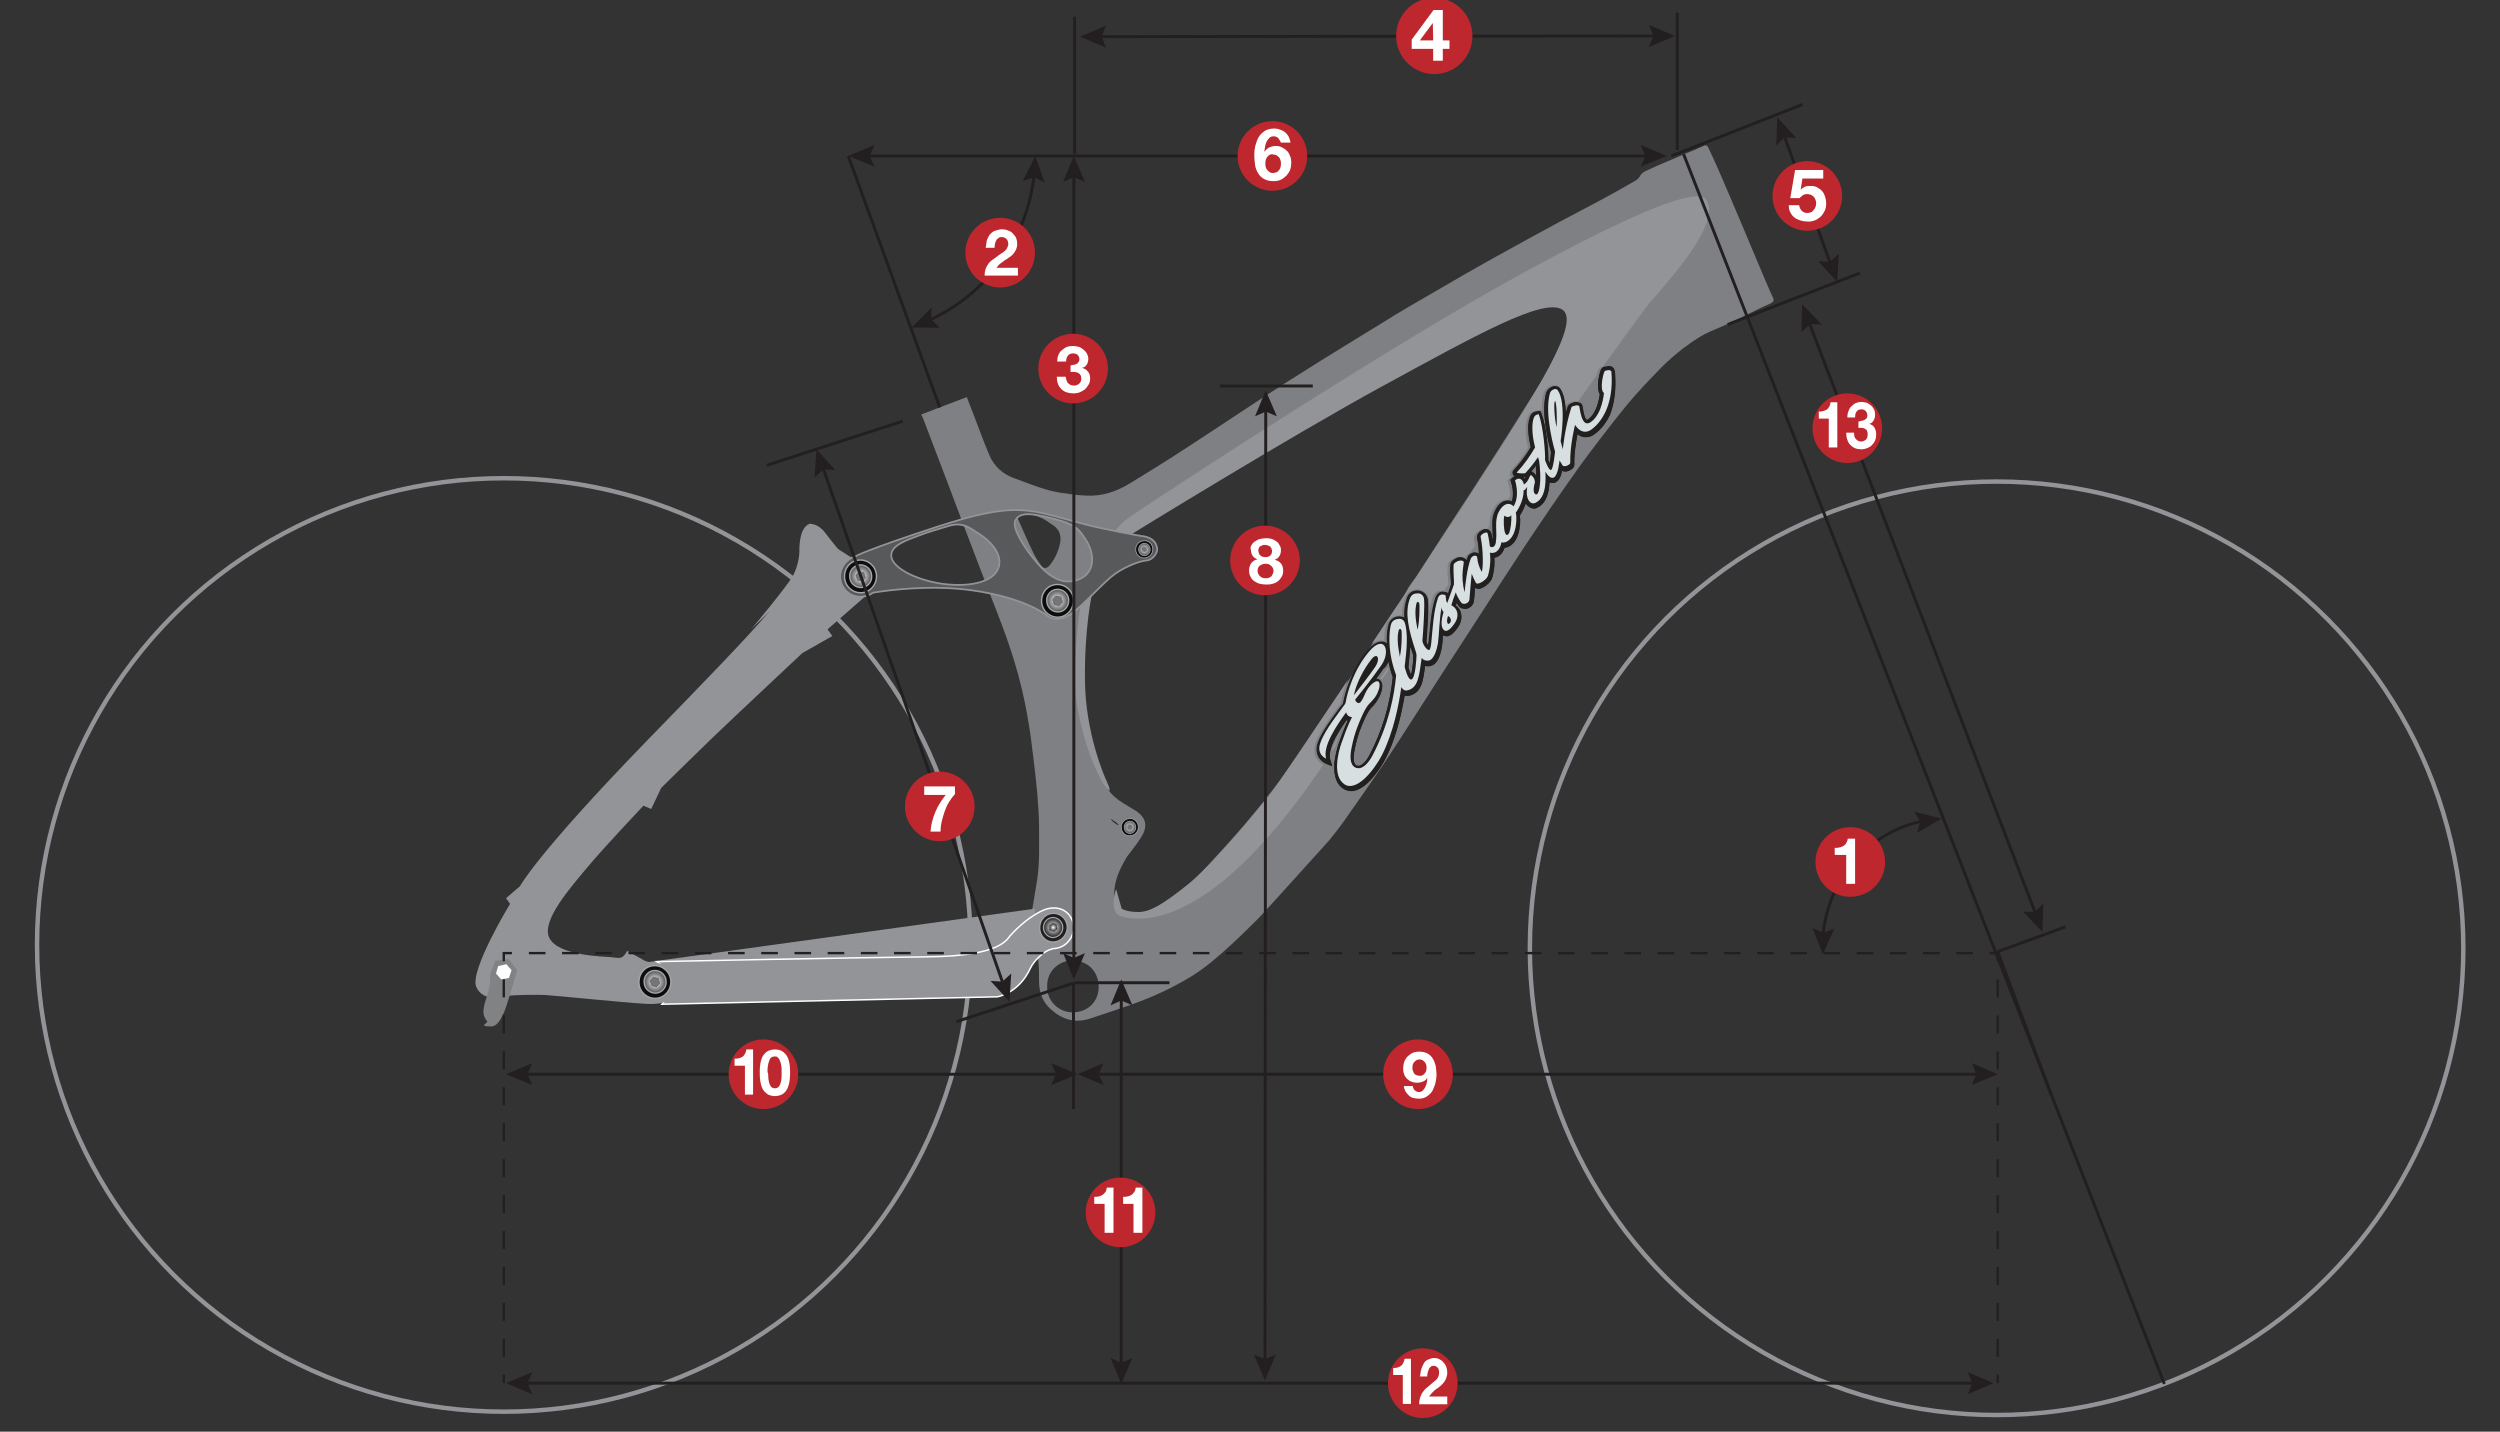 <?xml version="1.0" encoding="UTF-8"?>
<!-- Generator: Adobe Illustrator 27.2.0, SVG Export Plug-In . SVG Version: 6.00 Build 0)  -->
<svg xmlns="http://www.w3.org/2000/svg" xmlns:xlink="http://www.w3.org/1999/xlink" version="1.1" id="Layer_1" x="0px" y="0px" viewBox="0 0 674.9 386.5" style="enable-background:new 0 0 674.9 386.5;" xml:space="preserve">
<rect x="0" y="0" width="674.9" height="386.5" fill="#333333" stroke="none"/>
<style type="text/css">
	.st0{fill:none;stroke:#929497;stroke-width:1.201;stroke-miterlimit:10;}
	.st1{fill:#929497;}
	.st2{opacity:0.79;}
	.st3{fill:#221F1F;}
	.st4{fill:#929497;stroke:#FFFFFF;stroke-width:0.4;stroke-miterlimit:10;}
	.st5{fill:#221F1F;stroke:#A5A7AA;stroke-width:0.332;stroke-miterlimit:10;}
	.st6{fill:url(#SVGID_1_);stroke:#A5A7AA;stroke-width:0.332;stroke-miterlimit:10;}
	
		.st7{fill:url(#SVGID_00000168803174521623142100000010819164293234600092_);stroke:#525354;stroke-width:0.111;stroke-miterlimit:10;}
	.st8{fill:#808083;stroke:#221F1F;stroke-width:0.158;}
	.st9{fill:#D8DFE1;}
	.st10{fill:#58595B;stroke:#929497;stroke-width:0.473;stroke-miterlimit:10;}
	.st11{fill:#0D0D0D;stroke:#A5A7AA;stroke-width:0.382;stroke-miterlimit:10;}
	
		.st12{fill:url(#SVGID_00000078009311817587534730000010079395052796629928_);stroke:#A5A7AA;stroke-width:0.382;stroke-miterlimit:10;}
	.st13{fill:#747578;stroke:#525354;stroke-width:0.127;stroke-miterlimit:10;}
	
		.st14{fill:url(#SVGID_00000077303422164582109080000014063022939682496389_);stroke:#A5A7AA;stroke-width:0.382;stroke-miterlimit:10;}
	
		.st15{fill:url(#SVGID_00000080189830512699922710000009136913025604278682_);stroke:#A5A7AA;stroke-width:0.382;stroke-miterlimit:10;}
	.st16{fill:#0D0D0D;stroke:#A5A7AA;stroke-width:0.203;stroke-miterlimit:10;}
	
		.st17{fill:url(#SVGID_00000139267462469433823170000007616445995842091441_);stroke:#A5A7AA;stroke-width:0.203;stroke-miterlimit:10;}
	.st18{fill:#747578;stroke:#525354;stroke-width:6.758490e-02;stroke-miterlimit:10;}
	
		.st19{fill:url(#SVGID_00000080167925496650071880000001009698523864247937_);stroke:#A5A7AA;stroke-width:0.203;stroke-miterlimit:10;}
	.st20{fill:#808284;}
	.st21{fill:#FFFFFF;}
	.st22{fill:none;stroke:#231F20;stroke-width:0.801;stroke-miterlimit:10;}
	.st23{fill:#231F20;}
	.st24{fill:none;stroke:#231F20;stroke-width:0.644;stroke-miterlimit:10;}
	.st25{fill:none;stroke:#231F20;stroke-width:0.644;stroke-miterlimit:10;stroke-dasharray:4.852,4.852,4.852,4.852;}
	
		.st26{fill:none;stroke:#231F20;stroke-width:0.644;stroke-miterlimit:10;stroke-dasharray:4.852,4.852,4.852,4.852,4.852,4.852;}
	.st27{fill:none;stroke:#231F20;stroke-width:0.644;stroke-miterlimit:10;stroke-dasharray:4.481,4.481,4.481,4.481;}
	
		.st28{fill:none;stroke:#231F20;stroke-width:0.644;stroke-miterlimit:10;stroke-dasharray:4.481,4.481,4.481,4.481,4.481,4.481;}
	.st29{fill:#BE272D;}
</style>
<g>
	<circle class="st0" cx="136" cy="255.1" r="126"></circle>
	<circle class="st0" cx="539" cy="256" r="126"></circle>
	<path class="st1" d="M279.4,245.3l-104.9,14.5c0,0,9.3,2.9,9.8,2.9c0.5,0,72.1-3.1,75.9-3.7c3.8-0.6,11.1-2.9,13-4.9   c1.9-2,6.2-6.1,6.2-6.1L279.4,245.3z"></path>
	<g class="st2">
		<path class="st1" d="M248.7,111.9c4.1-1.6,8.1-3.1,12.3-4.7c0.6,1.5,1.1,2.9,1.7,4.4c1.5,3.8,2.8,7.6,4.4,11.3    c1.3,3,3.6,5.1,6.7,6.2c3,1.1,6,2.3,9.1,3.2c2.2,0.6,4.5,0.9,6.8,1.2c1.2,0.2,2.4,0.2,3.6,0.3c4.3,0.2,8.1-1.1,11.7-3.3    c3.9-2.4,7.7-4.7,11.6-7.2c4.5-2.9,8.9-5.8,13.3-8.7c6.9-4.5,13.8-9.2,20.9-13.6c7.4-4.7,14.8-9.2,22.3-13.8    c4.3-2.7,8.7-5.3,13.1-7.8c5.7-3.3,11.3-6.6,17.1-9.8c5.9-3.3,11.8-6.5,17.7-9.7c3.5-1.9,7.1-3.7,10.6-5.6    c3.2-1.7,6.4-3.5,9.5-5.3c0.6-0.3,1.3-0.8,1.6-1.4c0.6-1.2,1.8-1.5,2.8-2c3-1.4,6.1-2.6,9.2-4c1.7-0.7,3.5-1.4,5.2-2.2    c0.8-0.4,1,0,1.3,0.5c3.7,7.5,16.1,37.9,17.4,40.4c0.4,0.8,0.2,1.2-0.6,1.6c-5.2,2.3-8.1,4.1-13.3,6.3c-1.8,0.8-3.7,1.5-5.4,2.5    c-1.7,1-3.4,2.2-5,3.4c-2,1.6-3.9,3.2-5.7,5c-3.2,3.3-6.4,6.6-9.3,10.1c-4.4,5.4-8.7,11-12.8,16.6c-5,7-9.9,14.2-14.7,21.4    c-3.6,5.4-7.1,10.9-10.6,16.3c-4,6.2-8,12.3-12,18.5c-4.9,7.6-9.7,15.2-14.7,22.8c-3.9,5.9-8.1,11.7-12.2,17.6    c-1.1,1.5-2.3,3-3.5,4.5c-0.4,0.4-15.5,17.2-18.3,20.2c-0.7,0.8-6.2,6.2-8.2,8c-3.4,3.1-6.8,6.1-10.7,8.5    c-4.9,3-10.1,5.4-15.6,7.4c-3.9,1.4-7.9,2.7-11.8,4c-4.1,1.3-7.5,0.2-10.6-2.6c-2.2-2-3.1-4.6-3.1-7.5c0-1.9,0-3.8-0.2-5.7    c-0.1-1-0.5-2-1-2.8c-1.5-2.6-1.6-5.3-1.1-8.1c0.6-3.6,1.2-7.2,1.8-10.8c0.7-4.8,0.5-9.6,0.5-14.5c0-3-0.3-6.1-0.5-9.1    c-0.3-3.3-0.7-6.6-1.1-9.9c-0.4-3.3-0.8-6.6-1.4-9.9c-0.9-5.4-2.2-10.8-3.8-16c-2.6-8.4-6-16.4-9.1-24.6    c-2.8-7.3-5.6-14.6-8.3-21.9c-2.4-6.3-4.8-12.6-7.2-18.9C248.9,112.4,248.8,112.2,248.7,111.9z M300.8,241.3c0,0.5,0,0.8,0,1.1    c0,2.2,1.4,3.9,3.5,4.5c2.2,0.6,4.3-0.3,6.2-1.1c3.8-1.5,7.1-4.1,10.1-6.8c2.8-2.5,5.4-5.2,7.9-8c3.5-3.8,6.9-7.6,10.1-11.5    c3.2-3.9,6.4-8,9.3-12.1c3.1-4.3,6.2-8.7,9.1-13.2c3-4.6,6.2-9.1,9.2-13.8c3.1-4.8,6.3-9.5,9.3-14.4c1.3-2.1,3.1-4,4.2-6.4    c0.6-1.4,1.7-2.6,2.6-3.9c3.7-5.7,7.3-11.4,11-17c2.5-3.8,5-7.6,7.4-11.4c4.3-6.6,8.5-13.3,12.7-20c3.2-5,6.3-10.2,8.5-15.8    c0.7-1.7,1.3-3.4,1.2-5.3c-0.1-1.9-1.3-3.5-3.1-3.6c-1.2-0.1-2.5-0.2-3.6,0.2c-3.6,1.2-7.3,2.3-10.7,3.9    c-7.2,3.5-14.3,7.3-21.4,10.9c-2.5,1.3-4.9,2.6-7.3,3.9c-3.7,2.1-7.4,4.2-11.2,6.3c-2.9,1.6-5.8,3.2-8.7,4.9    c-3.7,2.1-7.4,4.3-11.2,6.5c-4,2.3-8.1,4.6-12.1,6.9c-6.2,3.6-12.3,7.4-18.4,11c-5.6,3.3-11,6.8-15.3,11.6c-2,2.2-3.6,4.7-4.6,7.5    c-1.1,2.9-1.9,5.9-2.2,9c-0.3,3.4-0.8,6.9-0.9,10.3c-0.1,4.6,0.2,9.2,0.2,13.8c0,3.1,0.3,6.1,0.9,9.2c1,4.3,2.2,8.5,4.2,12.3    c0.8,1.5,1.8,3.1,3.1,4.2c1.5,1.4,3.4,2.4,5.2,3.5c3.5,2,4.1,4.5,1.9,7.8c-1.1,1.7-2.4,3.3-3.6,4.9    C302.3,234.5,300.8,237.7,300.8,241.3z M282.7,266.2c-0.2,3.9,3.1,7.1,6.8,7.1c4.3,0,7.1-3,7.1-6.9c0-3.9-2.7-7-6.9-7.1    C286,259.2,282.6,262.1,282.7,266.2z M275.4,137.7c-0.4,0.4-0.9,0.7-0.9,1c0,0.6,0.2,1.3,0.5,1.8c1.3,2.9,2.5,5.8,3.9,8.6    c0.6,1.3,1.4,2.5,2.2,3.6c0.6,0.9,1.5,0.8,2.2,0c1.4-1.7,2.3-3.6,2.8-5.7c0.5-2.1,0.1-3.9-1.8-5.2c-1-0.6-1.9-1.4-3-1.9    C279.4,139.1,277.5,138.5,275.4,137.7z M283.4,249.5c-1.2,0-2.2,1-2.2,2.1c0,1,1.2,2.2,2.2,2.2c1.1,0,2.2-1,2.2-2.1    C285.5,250.6,284.5,249.5,283.4,249.5z M284.7,159.9c-1.3,0-2.1,0.8-2.1,2.1c0,1.2,0.8,2,2,2c1.3,0,2.1-0.7,2.1-2.1    C286.8,160.7,286,159.9,284.7,159.9z M305.1,224.6c0.8,0,1.4-0.6,1.4-1.4c0-0.8-0.7-1.6-1.6-1.5c-0.8,0-1.3,0.6-1.3,1.5    C303.7,224.1,304.2,224.6,305.1,224.6z"></path>
	</g>
	<path class="st3" d="M456.5,91.5"></path>
	<path class="st4" d="M284.5,245.1c-0.7,0-1.3,0.1-2,0.3l0,0c0,0-4.3,1.2-9.8,7.2c-0.8,0.8-2.2,5.5-22,5.7   c-20.7,0.2-73.4,1.3-73.4,1.3s4.9,3.2,4.8,5.4c0,2.2-3.4,6.1-3.4,6.1l90.5-2c0,0,5.8-0.8,9-7.8c1.1-2.3,4.2-4.9,5.6-5   c0.1,0,0.2-0.1,0.3-0.2c0,0,0,0,0.1,0c3,0,5.5-2.4,5.6-5.5S287.6,245.1,284.5,245.1z"></path>
	<path class="st1" d="M291.7,163.2c0,0-2.5,17.1-1.1,26.1c1.7,11.4,5.8,20.4,7.7,22.9c1.9,2.5,1.3,0.5,0.5-1.2   c-0.8-1.7-5.7-13.1-5.9-27c-0.2-14.4,1.9-23.7,1.9-23.7L291.7,163.2z"></path>
	<path class="st1" d="M234.6,160.1l-11.2,9.8l1.3,1.8l-8.1,4.6c0,0-19,17.8-24.4,23s-13.7,13.4-13.7,13.4l-2.7,5.7l-2.1-0.9   c0,0-10.6,11.2-15.1,16.6c-4.5,5.4-12.6,14.5-10.3,19.1c2.4,4.9,14.9,5,16.6,5.2c1.8,0.2,2.6,0.4,3.3-0.2s1.1-1.5,1.1-1.5l4.3,2.4   c0,0,0.7,0.6,2.4,0.7c1.7,0.1,6.1,0.6,6.5,5.3s-2.6,6.2-8.1,5.9c-5.5-0.3-25.2-2.3-27.4-2.4c-2.2-0.1-8.3,0-9.6,0.2   c-1.3,0.2-6.8,2-8.8-2.3c-2-4.3,9.1-22.5,9.1-22.5l-1.1-1.5l3.8-3.3c0,0,4.4-8.5,34.3-39.3c33.3-34.2,38.6-40,41.7-48.4   c1.6-4.4,0.8-7.9,0.8-7.9s-0.1-0.6,0.6-1.5c1-1.4,3.4-0.2,4.7,1.4c2.1,2.8,5.4,6.7,5.4,6.7s4.6,0.1,6.1,1.3   C235.2,152.6,234.6,160.1,234.6,160.1z"></path>
	<path class="st1" d="M229.6,150.4c0,0-8.2,2.8-19.1,12.3c-5.7,5-7.8,7.3-7.8,7.3s10.2-12.2,11.5-14.8c1.6-3.2,1.6-6.3,1.6-6.3   s-0.3-6.5,2.8-7.5c1.4-0.5,5.9,5.7,7.2,6.6C227,148.6,229.6,150.4,229.6,150.4z"></path>
	<path class="st5" d="M288.1,250.7c0.2-2.1-1.4-4-3.4-4.1c-2.1-0.2-3.9,1.4-4,3.6c-0.2,2.1,1.4,4,3.4,4.1   C286.1,254.4,287.9,252.8,288.1,250.7z"></path>
	
		<radialGradient id="SVGID_1_" cx="-288.12" cy="6221.674" r="52.888" gradientTransform="matrix(4.969622e-02 3.704618e-03 -3.704631e-03 4.969628e-02 321.697 -57.749)" gradientUnits="userSpaceOnUse">
		<stop offset="0" style="stop-color:#FFFFFF"></stop>
		<stop offset="1" style="stop-color:#221F1F"></stop>
	</radialGradient>
	<path class="st6" d="M286.9,250.6c0.1-1.5-1-2.7-2.4-2.9c-1.4-0.1-2.7,1-2.8,2.5c-0.1,1.5,1,2.7,2.4,2.9   C285.6,253.1,286.8,252,286.9,250.6z"></path>
	
		<radialGradient id="SVGID_00000118359954726705251650000013274020397798699666_" cx="-288.118" cy="6221.667" r="22.557" gradientTransform="matrix(4.969622e-02 3.704618e-03 -3.704631e-03 4.969628e-02 321.697 -57.749)" gradientUnits="userSpaceOnUse">
		<stop offset="0" style="stop-color:#FFFFFF"></stop>
		<stop offset="1" style="stop-color:#221F1F"></stop>
	</radialGradient>
	
		<polygon style="fill:url(#SVGID_00000118359954726705251650000013274020397798699666_);stroke:#525354;stroke-width:0.111;stroke-miterlimit:10;" points="   283.4,251.1 283.3,249.9 284.2,249.2 285.2,249.6 285.4,250.8 284.5,251.5  "></polygon>
	<g>
		<path class="st1" d="M460.6,53.9c-4.5-6.9-64.5,28.3-64.5,28.3c-37.6,21.9-89.7,56.2-92,58c-2.9,2.3-3.2,3.6-3.2,3.6l4.1,0.7    c0,0,42.8-26.4,68.3-40.3s43.4-23.9,48.5-20.6s-7.5,23-21.8,45.2c-6.6,10.2-18.4,28.2-29.7,45c0.8-0.6,1.5-0.9,2.2-0.9    c0.4,0,0.8,0,1.2,0.2c0-1.4,0.1-2.7,0.3-3.8c0.4-2.1,1.9-3,3.2-3.1c0.1,0,0.2,0,0.4-0.1c0.3,0,0.6,0,0.9,0.1    c0-1.7,0.2-3.3,0.8-4.8l0,0c0.6-1.4,1.6-2.2,3-2.3c0.1,0,0.2,0,0.3,0c1.3,0,2.8,0.8,3.1,2.5c0.1,0.7,0.2,2.1,0.1,3.7    c0-0.1,0.1-0.1,0.1-0.2c0.2-1.3,0.5-2.6,0.9-3.8c0.5-1.6,1.6-1.9,2.3-1.9c0,0,0.1,0,0.1,0l0,0l0.6,0.1c0.4-0.6,0.8-1.1,1.2-1.7    c0,0,0,0,0,0c0-0.3,0-0.9-0.1-1.3c-0.1-1.2-0.2-2.7-0.1-3.5c0-1.5,1.3-2.1,1.9-2.4c0.4-0.2,0.8-0.3,1.2-0.3c0.6,0,1.2,0.1,1.6,0.4    c0,0,0-0.1,0-0.1l0-0.1c0.3-0.6,0.8-1,1.4-1.3c0.4-0.6,0.9-1.2,1.3-1.8c-0.1-0.6-0.2-1.3-0.3-1.8l0-0.1c-0.1-0.4,0-0.9,0.5-1.5    c0.5-0.7,1.5-1.2,2.3-1.3c0.3,0,0.6,0,0.8,0.1c0.2-0.3,0.4-0.6,0.6-0.9c0-1.3,0.1-2.7,0.8-4.1c1.2-2.3,2.6-2.9,3.6-2.9    c0.2,0,0.4,0,0.5,0c0.2-0.3,0.4-0.6,0.6-0.8c0.2-1.8-0.4-3.6-0.4-3.6l-0.3-0.8l0.6-0.6c0.1-0.1,0.3-0.2,0.4-0.3    c-0.1-0.1-0.1-0.2-0.2-0.3c-0.3-0.6-0.1-1.2,0.3-1.6c1.7-1.8,3.2-3.8,4.5-6c-0.7-3.2-0.8-5.8-0.3-7.6c0.3-1.2,0.7-2.2,2.6-2.5    l1.2-0.2l0.2,0.5c0-1.7,0.1-3.5,0.5-4.9c0.3-1.1,1.5-2.1,2.7-2.2c0.8-0.1,1.5,0.3,1.9,0.9c0.7,1,1.2,2.5,1.4,4.5    c0.2-0.3,0.5-0.6,0.9-0.7c0.1,0,0.1,0,0.2-0.1l0,0c0.3-0.1,0.7-0.3,1.2-0.3c0.3,0,0.7,0,1,0.1c1.7-2.4,3.4-4.7,4.9-6.9    c0.4-1.7,0.9-2.4,1.7-2.5c0,0,0.1,0,0.1,0c6.7-9.3,11.4-15.7,12.6-17.2C450.6,75.6,464.8,60.3,460.6,53.9z"></path>
		<path class="st1" d="M374.7,180.1c-0.2,0.3-0.3,0.6-0.5,0.8c-0.5,0.7-1,1.4-1.6,2.2c0.2,0.1,0.4,0.2,0.5,0.3    c0.6-0.8,1.2-1.7,1.8-2.6C374.8,180.6,374.7,180.4,374.7,180.1z"></path>
		<path class="st1" d="M355.7,205.2c-0.7-0.9-1.3-2.5-0.5-4.8c1.2-3,4.2-7.1,6-9.5c0.3-0.4,0.5-0.7,0.7-1c0,0,0.1-0.1,0.1-0.2    c0.2-1.5,0.8-3.7,1.9-6.2c-10.6,15.8-19.4,28.9-20.8,30.6c-3,3.9-15.6,19.2-22.1,24.4c-6.5,5.2-10.2,7.6-13.4,7.7    c-3.3,0.1-4.8-0.9-4.8-0.9l-1.5-5.3c0,0-2.3,6.4,1.5,7.4c3.8,1,22.4,5.4,52.9-38.7c0.5-0.7,1-1.4,1.5-2.2    C356.8,206.2,356.2,205.8,355.7,205.2z"></path>
		<path class="st1" d="M359.4,203.1c0.4-0.6,0.8-1.1,1.2-1.7c0.1-0.3,0.2-0.5,0.2-0.7c0.4-1.2,0.8-2.3,1.2-3.3    c-0.5,0.8-1,1.6-1.3,2.3C360,201,359.6,202.1,359.4,203.1z"></path>
	</g>
	<path class="st8" d="M301.4,222.4c0.1,0.1,0.2,0.1,0.3,0.2c0,0,0.1,0,0.1,0c0,0,0,0,0,0c-0.1-0.1-0.2-0.1-0.3-0.3   c-0.2-0.2-0.5-0.4-0.7-0.5c-0.3-0.2-0.5-0.4-0.8-0.6c0.2,0.2,0.4,0.4,0.6,0.6c0.1,0.1,0.2,0.1,0.2,0.2   C301,222.1,301.2,222.2,301.4,222.4z"></path>
	<path class="st3" d="M436,100.5c-0.1-1.1-0.7-1.7-1.6-1.7c0,0-0.1,0-0.1,0c-0.2,0-0.4,0.1-0.7,0.1c-0.1,0-0.3,0.1-0.5,0.1   c-0.6,0.1-1,0.5-1.4,2.4c-0.3,1.4-0.6,3.7,0.2,4.9c-0.2,1.3-0.8,5.1-3.1,6.8c-0.2,0.2-0.4,0.2-0.4,0.2c0,0-0.6,0-1.1-3.2   c-0.1-0.7-0.2-1.1-0.6-1.3c-0.4-0.2-0.8-0.3-1.3-0.3c-0.4,0-0.8,0.2-1.1,0.3c-0.1,0-0.1,0.1-0.2,0.1c-0.5,0.2-0.8,0.6-0.9,0.9   c-0.2,0.6-0.4,1.2-0.5,1.7c-0.1-3-0.6-5.3-1.5-6.6c-0.3-0.5-0.9-0.7-1.5-0.7c-1,0.1-2,0.9-2.3,1.8c-1.6,5.5,0.9,14.6,1.3,16   c-0.1,1-0.2,2.1-0.4,3c-0.1-0.3-0.3-0.6-0.4-0.9c0.1-2-0.4-8.7-1.8-12.5l-0.3-0.7l-0.8,0.1c-1.6,0.2-1.9,1.1-2.2,2.2   c-0.5,1.8-0.3,4.3,0.4,7.5c-1.3,2.3-2.9,4.3-4.6,6.2c-0.3,0.3-0.4,0.7-0.2,1.1c0.1,0.3,0.3,0.4,0.6,0.5c-0.3,0.1-0.6,0.3-0.9,0.6   l-0.4,0.4l0.2,0.6c0,0,1,2.9,0.2,5.2c-0.4-0.2-0.8-0.2-1.3-0.2c-0.9,0.1-2.2,0.6-3.2,2.7c-0.9,1.7-0.8,3.5-0.7,5.2   c0,0.9,0.1,1.9,0,2.8c-0.2-1.2-0.4-2-0.4-2l0,0c-0.2-0.6-0.7-1-1.4-1c-0.7,0-1.5,0.5-2,1.1c-0.4,0.5-0.4,0.9-0.4,1.2l0,0   c0.3,1.4,0.5,3,0.5,4.4l0,0c-0.3-0.3-0.7-0.4-1.2-0.4c-0.7,0.1-1.5,0.5-1.8,1.2l0,0.1c-0.1,0.2-0.2,0.5-0.3,0.8c0,0,0-0.1-0.1-0.1   c-0.4-0.5-1-0.7-1.7-0.7c-0.4,0-0.7,0.1-1,0.3c-0.6,0.3-1.6,0.8-1.6,2c-0.1,0.8,0,2.2,0.1,3.5c0,0.5,0.1,1.2,0.1,1.5   c-0.3,1-0.6,1.8-0.8,2.4c-0.1,0-0.1-0.1-0.2-0.1l-0.1-0.1l-0.1,0c-0.1,0-0.3-0.1-0.4-0.1l-0.6-0.1c0,0-0.1,0-0.1,0   c-0.6,0-1.4,0.4-1.9,1.6c-1,2.9-1.3,6.2-1.6,9.4c-0.1,0.9-0.2,1.9-0.3,2.8c0,0.3-0.1,0.5-0.1,0.7c-0.2-0.4-0.5-0.9-0.5-1.1   c0.1-1.1,0.8-9.7,0.3-11.6c-0.3-1.4-1.6-2.1-2.6-2.1c-0.1,0-0.2,0-0.3,0c-1.3,0.1-2.2,0.8-2.6,2l0,0c-0.6,1.7-0.8,3.4-0.7,5.3   c-0.4-0.2-0.9-0.3-1.3-0.3c-0.1,0-0.3,0-0.3,0c0,0,0,0,0,0c-1.1,0.1-2.5,0.8-2.8,2.7c-0.3,1.4-0.4,3-0.3,4.6   c-0.4-0.4-1-0.6-1.7-0.5c-1.1,0.1-2.3,0.9-3.6,2.4c-4.1,4.9-6,11.1-6.5,14c0,0.1-0.1,0.3-0.1,0.4c-0.2,0.3-0.5,0.6-0.8,1   c-1.8,2.4-4.8,6.4-5.9,9.3c-0.8,2.1-0.2,3.6,0.4,4.4c0.7,0.9,1.5,1.2,1.6,1.3l1.8,0.7l-0.5-1.8c-0.3-1.2,0.1-3.1,1.3-5.5   c0.8-1.5,1.8-3.2,3.2-5.1c0.1,0.1,0.2,0.1,0.3,0.2c-0.5,1-1.3,2.9-2.5,6.2c-0.3,0.9-1.1,3.4-1.2,5.9c-0.1,3,0.7,5.1,2.3,6.2   c0.7,0.5,1.5,0.7,2.4,0.7c1.6-0.1,3.4-1.2,5.3-3.2c1.4-1.6,2.9-3.6,3.9-5.7c2.3-4.5,3.9-10,5.1-16.9c0.3,0.1,0.6,0.1,0.8,0.1   c0.1,0,0.2,0,0.2,0c3.6-0.6,4-4.1,4.5-8.1c0.3,0.1,0.6,0.1,1,0.1c0.1,0,0.3,0,0.5-0.1c2.4-0.5,3-4.7,3.1-5.5   c0.1-0.8,0.2-1.7,0.2-2.8c0.3,0.2,0.7,0.3,1.1,0.3c1.2-0.1,2.1-1.2,2.9-2.3c0.9-1.2,1.2-2.6,0.9-3.9c-0.2-0.9-0.7-1.6-1.4-2.1   c0.1-0.2,0.2-0.5,0.2-0.7c0.4,0.6,0.8,1.1,1.1,1.3l0.1,0.1l0.1,0c0.3,0.1,0.7,0.2,1.1,0.2c0.1,0,0.1,0,0.2,0l0.4-0.1   c0.9-0.3,1.6-1.1,1.7-2.1l0.1-0.9c0.1-0.7,0.1-1.7,0.2-2.6c0.3,0.2,0.6,0.3,1,0.3c1.3-0.1,3.2-1.6,3.6-2.9c0.7-2.3,0.7-4.3,0.6-5.5   c1.6-0.2,2.4-1.6,2.8-2.7c1.5-0.1,3-1.5,3.6-3.5c0.6-1.8,0.7-3.9,0.5-5.2c0.4-0.6,1.1-1.8,1.6-3.3c0.1,0.2,0.3,0.5,0.5,0.7   c0.5,0.5,1.1,0.8,1.8,0.8c0.3,0,0.5-0.1,0.7-0.2c2.7-1.2,3.3-4.5,3.4-6.9c0.3,0.1,0.6,0.2,1,0.2c0.3,0,0.6-0.1,0.8-0.3   c0.7-0.4,1.3-1.4,1.6-3c0.3,0.2,0.6,0.2,1,0.2c0.9-0.1,2.3-0.8,2.3-1.8c-0.1-3.1,0.5-6.3,0.9-8.3c0.9,0.7,1.8,0.9,2.5,0.8   c0.7,0,1.4-0.3,2.1-0.8c1-0.7,2.8-2.3,4.2-5.3C435.9,108.6,436.4,104.8,436,100.5z M414.8,128.5L414.8,128.5   c-0.1-0.1-0.2-0.2-0.2-0.3c-0.2-0.2-0.5-0.7-1.2-1l0.9-1.1c0.1-0.2,0.2-0.3,0.4-0.5C414.7,126.4,414.8,127.5,414.8,128.5z    M411.9,128.6c-0.1,0.2-0.2,0.4-0.3,0.5c-0.1-0.2-0.3-0.3-0.4-0.4C411.5,128.7,411.7,128.6,411.9,128.6z M381.3,176   c0.2,0.6,0.2,0.8,0.2,1c0,0.4,0,1.7-0.2,3c-0.1,1-0.3,1.7-0.4,2.1c-0.2-0.5-0.5-1.3-0.7-2c0-0.3,0.1-0.7,0.1-1.1   c0.1-1.2,0.3-2.8,0.4-4.5C380.9,175,381.1,175.5,381.3,176z M370.8,178.6c0-0.1,0.1-0.1,0.1-0.2c-0.1,0.3-0.2,0.6-0.5,0.9l0,0   c-0.3,0.4-0.9,1.2-1.5,2.1C369.6,180.4,370.2,179.4,370.8,178.6L370.8,178.6z M374.8,178.4c0.3,1.4,0.7,2.9,1.2,4.3   c-0.8,7.7-2.9,14.6-6.3,21.1c-0.9,1.7-2,2.8-2.9,2.9c-0.2,0-0.4,0-0.6-0.1c-0.8-0.4-1-1.9-0.5-4.4c0.8-3.9,1.7-6.1,2.9-8.7   c0.9-1.8,1.3-2.3,1.8-2.8c0.4-0.4,0.8-0.8,1.5-1.8c1-1.6,1.7-3.7,1-4.9c-0.3-0.5-0.8-0.8-1.4-0.8c0.7-0.9,1.4-1.9,2-2.8   C374.2,179.8,374.6,179.1,374.8,178.4z"></path>
	<g>
		<path class="st3" d="M435.9,100.7c-0.1-1.1-0.7-1.7-1.6-1.7c0,0-0.1,0-0.1,0c-0.2,0-0.4,0.1-0.7,0.1c-0.1,0-0.3,0.1-0.4,0.1    c-0.6,0.1-1,0.5-1.4,2.4c-0.3,1.4-0.6,3.7,0.2,4.9c-0.2,1.3-0.8,5.1-3.1,6.8c-0.2,0.2-0.4,0.2-0.4,0.2c0,0-0.6,0-1.1-3.2    c-0.1-0.7-0.2-1.1-0.6-1.3c-0.4-0.2-0.8-0.3-1.3-0.3c-0.4,0-0.8,0.2-1.1,0.3c-0.1,0-0.1,0.1-0.2,0.1c-0.5,0.2-0.8,0.6-0.9,0.9    c-0.2,0.6-0.4,1.2-0.5,1.7c-0.1-3-0.6-5.3-1.5-6.6c-0.3-0.5-0.9-0.7-1.5-0.7c-1,0.1-2,0.9-2.3,1.8c-1.5,5.5,0.9,14.6,1.4,16    c-0.1,1-0.2,2.1-0.4,3c-0.1-0.3-0.3-0.6-0.4-0.9c0.1-2-0.4-8.7-1.8-12.5l-0.3-0.7l-0.8,0.1c-1.6,0.2-1.9,1.1-2.2,2.2    c-0.5,1.8-0.3,4.3,0.4,7.5c-1.3,2.3-2.8,4.3-4.6,6.2c-0.3,0.3-0.4,0.7-0.2,1.1c0.1,0.3,0.3,0.4,0.6,0.5c-0.3,0.1-0.6,0.3-0.9,0.6    l-0.4,0.4l0.2,0.6c0,0,1,2.9,0.2,5.2c-0.4-0.2-0.8-0.2-1.3-0.2c-0.9,0.1-2.2,0.6-3.2,2.7c-0.9,1.7-0.8,3.5-0.7,5.2    c0,0.9,0.1,1.9,0,2.8c-0.2-1.2-0.4-2-0.4-2l0,0c-0.2-0.6-0.7-1-1.4-1c-0.7,0-1.5,0.5-2,1.1c-0.4,0.5-0.4,0.9-0.4,1.2l0,0    c0.3,1.4,0.5,3,0.5,4.4l0,0c-0.3-0.3-0.7-0.4-1.2-0.4c-0.7,0.1-1.5,0.5-1.8,1.2l0,0.1c-0.1,0.2-0.2,0.5-0.3,0.8c0,0,0-0.1-0.1-0.1    c-0.4-0.5-1-0.7-1.7-0.7c-0.4,0-0.7,0.1-1,0.3c-0.6,0.3-1.6,0.8-1.6,2c-0.1,0.8,0,2.2,0.1,3.5c0,0.5,0.1,1.2,0.1,1.5    c-0.3,1-0.6,1.8-0.8,2.4c-0.1,0-0.1-0.1-0.2-0.1l-0.1-0.1l-0.1,0c-0.1,0-0.3-0.1-0.4-0.1l-0.6-0.1c0,0-0.1,0-0.1,0    c-0.6,0-1.4,0.4-1.9,1.6c-1,2.9-1.3,6.2-1.6,9.4c-0.1,0.9-0.2,1.9-0.3,2.8c0,0.3-0.1,0.5-0.1,0.7c-0.2-0.4-0.5-0.9-0.5-1.1    c0.1-1.1,0.8-9.7,0.3-11.6c-0.3-1.4-1.6-2.1-2.6-2.1c-0.1,0-0.2,0-0.3,0c-1.3,0.1-2.2,0.8-2.6,2l0,0c-0.6,1.7-0.8,3.4-0.7,5.3    c-0.4-0.2-0.9-0.3-1.3-0.3c-0.1,0-0.3,0-0.3,0c0,0,0,0,0,0c-1.1,0.1-2.5,0.8-2.8,2.7c-0.3,1.4-0.4,3-0.3,4.6    c-0.4-0.4-1-0.6-1.7-0.5c-1.1,0.1-2.3,0.9-3.6,2.4c-4.1,4.9-6,11.1-6.5,14c0,0.1-0.1,0.3-0.1,0.4c-0.2,0.3-0.5,0.6-0.8,1    c-1.8,2.4-4.8,6.4-5.9,9.3c-0.8,2.1-0.2,3.6,0.4,4.4c0.7,0.9,1.5,1.2,1.6,1.3l1.8,0.7L359,205c-0.3-1.2,0.1-3.1,1.3-5.5    c0.8-1.5,1.8-3.2,3.2-5.1c0.1,0.1,0.2,0.1,0.3,0.2c-0.5,1-1.3,2.9-2.4,6.2c-0.3,0.9-1.1,3.4-1.2,5.9c-0.1,3,0.7,5.1,2.4,6.2    c0.7,0.5,1.5,0.7,2.4,0.7c1.6-0.1,3.4-1.2,5.2-3.2c1.4-1.6,2.9-3.7,3.9-5.7c2.3-4.5,3.9-10,5.1-16.9c0.3,0.1,0.6,0.1,0.8,0.1    c0.1,0,0.2,0,0.2,0c3.6-0.7,4-4.1,4.5-8.1c0.3,0.1,0.6,0.1,1,0.1c0.1,0,0.3,0,0.5-0.1c2.4-0.5,3-4.7,3.1-5.5    c0.1-0.8,0.2-1.7,0.2-2.8c0.3,0.2,0.7,0.3,1.1,0.3c1.2-0.1,2.1-1.2,2.9-2.3c0.9-1.2,1.2-2.6,0.9-3.9c-0.2-0.9-0.7-1.6-1.4-2.1    c0.1-0.2,0.2-0.5,0.2-0.7c0.4,0.6,0.8,1.1,1.1,1.3l0.1,0.1l0.1,0c0.3,0.1,0.7,0.2,1.1,0.2c0.1,0,0.1,0,0.2,0l0.4-0.1    c0.9-0.3,1.6-1.1,1.7-2.1l0.1-0.9c0.1-0.7,0.1-1.7,0.2-2.6c0.3,0.2,0.6,0.3,1,0.3c1.3-0.1,3.2-1.7,3.6-2.9    c0.7-2.3,0.7-4.3,0.6-5.5c1.6-0.2,2.4-1.6,2.8-2.7c1.5-0.1,3-1.5,3.6-3.5c0.6-1.8,0.7-3.9,0.5-5.2c0.4-0.6,1.1-1.8,1.6-3.3    c0.1,0.2,0.3,0.5,0.5,0.6c0.5,0.5,1.1,0.8,1.8,0.8c0.3,0,0.5-0.1,0.7-0.2c2.7-1.2,3.3-4.5,3.4-6.9c0.3,0.1,0.6,0.2,1,0.2    c0.3,0,0.6-0.1,0.8-0.3c0.7-0.4,1.3-1.4,1.6-3c0.3,0.1,0.6,0.2,1,0.2c0.9-0.1,2.3-0.8,2.3-1.8c-0.1-3.1,0.5-6.3,0.8-8.3    c0.9,0.7,1.8,0.9,2.5,0.8c0.7,0,1.4-0.3,2.1-0.8c1-0.7,2.8-2.3,4.2-5.3C435.8,108.7,436.3,105,435.9,100.7z M414.7,128.7    L414.7,128.7c-0.1-0.1-0.2-0.2-0.2-0.3c-0.2-0.2-0.5-0.7-1.2-1l0.9-1.1c0.1-0.2,0.2-0.3,0.4-0.5    C414.7,126.6,414.7,127.6,414.7,128.7z M411.9,128.7c-0.1,0.2-0.2,0.4-0.3,0.5c-0.1-0.2-0.3-0.3-0.4-0.4    C411.4,128.8,411.6,128.8,411.9,128.7z M381.3,176.2c0.2,0.6,0.2,0.8,0.2,1c0,0.4,0,1.7-0.2,3c-0.1,1-0.3,1.7-0.4,2.1    c-0.2-0.5-0.5-1.3-0.7-2c0-0.3,0.1-0.7,0.1-1.1c0.1-1.2,0.3-2.8,0.4-4.5C380.9,175.2,381.1,175.7,381.3,176.2z M370.8,178.9    c0-0.1,0.1-0.1,0.1-0.2c-0.1,0.3-0.2,0.6-0.5,0.9l0,0c-0.3,0.4-0.9,1.2-1.5,2.1C369.6,180.6,370.2,179.6,370.8,178.9L370.8,178.9z     M374.8,178.6c0.3,1.4,0.7,2.9,1.2,4.3c-0.8,7.7-2.9,14.6-6.3,21.1c-0.9,1.7-2,2.8-2.9,2.9c-0.2,0-0.4,0-0.6-0.1    c-0.8-0.4-1-1.9-0.5-4.4c0.8-3.9,1.7-6.1,2.9-8.7c0.9-1.8,1.3-2.3,1.8-2.8c0.4-0.4,0.8-0.8,1.4-1.8c1-1.6,1.7-3.7,1-4.9    c-0.3-0.5-0.8-0.8-1.4-0.8c0.7-0.9,1.4-1.9,2-2.8C374.2,180,374.6,179.3,374.8,178.6z"></path>
		<path class="st9" d="M434.4,99.9c-0.2,0-0.7,0.1-1.1,0.2c-0.4,0.1-1.6,5.1-0.3,6c0,0-0.4,5.6-3.5,7.8c-2.7,2-3-4.2-3.2-4.3    c-0.6-0.4-1.3,0-1.8,0.1c-0.1,0-0.2,0.2-0.3,0.3c-1.8,5.6-2.3,11.3-2.3,11.3l-0.6-2.2c0,0,1.7-10.3-0.8-13.8    c-0.5-0.7-1.9,0-2.1,0.9c-1.6,5.7,1.4,15.7,1.4,15.7s-0.4,4.3-1,4.9c-0.6,0.6-1.7-2.6-1.7-2.6c0.1-1.7-0.4-8.7-1.7-12.4    c-1,0.2-1.2,0.5-1.5,1.5c-0.5,2.1-0.1,5.1,0.5,7.5c-1.4,2.4-3,4.7-4.9,6.7c-0.3,0.3,2,0.4,2.3,0.2c1.2-1.3,2.4-2.8,3.4-4.3    c0.2,0.6,0.3,1,0.3,1c0.2,1.5,0.6,5.1,0,7.8c-0.4,1.7-1,1.4-1.3,0.9c-0.3-0.5-0.2-1.6,0.1-2.6c0.1-0.2,0.1-0.8-0.2-1.4    c-0.3-0.4-0.6-0.9-0.9-0.8c-0.3,0.1-0.5,1.7-1.8,2.5c-0.4-1.8-1.6-1.9-2.4-1.1c0,0,1.4,4.1-0.4,7c-1-1.1-2.7-1-4,1.5    c-1.3,2.5-0.3,5.3-0.8,8.3c-0.2,1.1-0.9,1.5-1.6,1c-0.2-1.9-0.6-3.5-0.6-3.5c-0.2-0.7-2,0.3-1.9,0.9c0.8,3.8,0.7,8.8,0.3,9.5    c-0.8-1.5-1.1-2.7-1.2-3.8c0-0.9-1.3-0.7-1.7,0.1c-1.1,2.6-1.6,7.9-1.7,9.2c-1.3-4.7,0-7.9-0.3-8.3c-0.3-0.4-1.1-0.3-1.6-0.1    c-0.5,0.3-1.1,0.5-1.1,1.2c-0.1,1.3,0.2,4.8,0.1,5.1c-0.5,1.4-1.7,4.8-1.8,5c-0.6-0.9-0.2-1.9-0.6-2.2c-0.9-0.2-1.5-0.2-1.9,0.8    c-1.2,3.6-1.4,7.9-1.8,12c-0.2,1.8-0.4,2.3-0.9,2c-0.7-0.3-1.6-1.9-1.5-2.6c0.2-2.1,0.7-9.8,0.4-11.3c-0.2-0.9-1-1.4-1.7-1.3    c-0.7,0-1.6,0.1-2.1,1.4c-1.4,3.8-0.4,8.2,1.5,14c0.2,0.6,0.3,0.9,0.3,1.3c0,0.9-0.3,6-1.3,6.5c-1,0.5-1.9-3.4-1.9-3.4    c0.2-2.2,1.1-7.5,0.2-11.3c-0.4-2.1-2-1.6-2-1.6s-1.7,0-2,1.9c-0.6,3.1-0.5,8,1.5,13.3c-0.5,5.4-1.9,13.1-6.4,21.7    c-1.2,2.2-2.9,4-4.6,3.2c-1.7-0.8-1.4-3.5-1-5.5c0.8-3.9,1.7-6,3-8.9c1.6-3.3,1.9-2.6,3.4-4.7c1.8-2.8,1.5-5.8-1.2-3.2    c-1.6,1.6-1.7,3.2-2.7,4.5c-0.1,0.2-0.4,0.4-0.5,0.4c-0.6,0.1-1.2-0.8-1-1c0,0,4.3-5.3,7-9.2c2.7-3.9,0.8-8.6-3.3-3.7    c-4.1,4.8-5.9,11-6.3,13.6c0,0-0.1,0.5-0.3,0.7c-1.4,2-5.3,6.8-6.5,10.2c-1.3,3.3,1.5,4.4,1.5,4.4c-1-3.3,2.8-8.9,5.4-12.5    c0.3,1.3,1.6,1.3,1.6,1.3c-0.1,0.2-1.1,1.9-2.9,7.1c-0.9,2.6-2.4,8.8,0.8,11c3.2,2.2,7.9-3.5,10.2-7.9c3.1-6.2,4.5-13.4,5.2-18.3    c0,0,0,0.1,0.1,0.1c0.5,1,1.4,0.8,1.4,0.8c3.2-0.6,3.3-4.2,4-8.8c0,0,0.6,1,2,0.7c1.3-0.3,2.1-2.9,2.4-4.7c0.3-2.4,0.4-7.1,1-9.7    c0,1,0.5,1.3,0.5,1.3c-0.3,1.1-1.1,3.8,0.1,4.9c0.9,0.8,2.2-0.8,2.8-1.7c1.3-1.7,1.2-4-0.8-5c0.2-0.8,0.9-2.8,1.2-3.5    c0.4,1.3,1.4,2.8,1.7,3c0.9,0.4,2-0.3,2-1.2c0.1-1.5,0.5-6.1,0.6-6.8c0.3,0.8,0.7,1.6,1.1,2.4c0.4,0.9,3-0.8,3.3-1.9    c1-3.5,0.5-6.2,0.5-6.2c2.2,0.5,3-1.8,3.1-2.8c1.4,0.4,2.9-1,3.5-2.8c0.6-1.8,0.7-4,0.4-5.2c0,0,2.2-2.9,2.1-6c0.6-0.2,1-1,1-1    c-0.6,3.3,0.8,4.9,2.1,4.4c3.4-1.5,2.8-7.2,2.8-8.5c0,0,1.1,2.2,2.3,1.6c1.2-0.7,1.5-4.6,1.5-4.6c0.3,0.5,0.6,0.9,0.8,1.3    c0.5,0.7,2.1-0.2,2.1-0.6c-0.1-4.9,1.3-10.3,1.3-10.3c0.2,0.3,1.9,3.1,4.5,1.2c2.3-1.7,6.1-6.3,5.3-15.7    C435,100.4,434.8,99.9,434.4,99.9z M419.8,108.3c0.4-0.1,0.6,5.2,0.4,7C419.6,112.7,419.4,108.4,419.8,108.3z M382.3,163.3    c0.2-1.3,0.9-0.9,0.9,0.1c0,0.8,0.1,3.8-0.5,6.6C382.7,170,381.7,166,382.3,163.3z M370,178.3c1.8-2.6,2.8-0.5,1.2,1.8    c-0.9,1.4-4.6,6.2-5.7,7.6C366.1,184.4,368.4,180.3,370,178.3z M377.5,170.6c0.2-1.3,0.9-0.9,0.9,0.1c0,0.8,0.1,3.8-0.5,6.6    C378,177.3,376.9,173.3,377.5,170.6z M391.5,168.1c-0.4,0.5-0.7,0.4-0.8-0.1c-0.2-0.6,0.2-1.7,0.2-1.7    C391.6,166.6,391.9,167.5,391.5,168.1z M407.4,143.9c-0.5,0.9-0.9,0.5-1.1-0.1c-0.3-0.6-0.5-3.4-0.2-4.6c0,0,1,0.9,1.9-0.1    C408.1,140.6,407.8,143,407.4,143.9z"></path>
	</g>
	<path class="st10" d="M308.1,144.7c0,0-9.7-1.7-15.4-3.2c-14.9-3.9-17.7-6.5-40.3,0.9c-18,5.9-21.2,7.6-21.7,7.9   c-2.2,0.7-3.8,2.8-3.9,5.2c0,3.1,2.4,5.6,5.5,5.6c1.3,0,2.4-0.4,3.4-1.1c4.3-0.7,15.6-2.2,26.9-0.6c14.2,2,19.8,6.6,19.8,6.6   s3,3.2,8.2-1.4s8.3-8.5,11.5-10.4s6.1-2.8,7.5-2.9c1.4-0.1,2.8-1.8,2.8-3C312.2,144.8,308.1,144.7,308.1,144.7z M269.8,152.1   c-0.3,4.3-6.1,6.3-13.6,5.7c-7.5-0.6-15.6-4.2-15.6-7.9c0-3,5.1-4.4,9.3-6c0,0,2.7-0.9,6.5-2c3.8-1.1,6,1.1,7.4,1.9   S270.1,147.9,269.8,152.1z M290.8,156.6c-5.7,1.9-10-3.4-13.1-7.5c0,0-4.8-6.4-3.6-8.6c1.2-2.2,3.9-2.1,10.2-0.5   c6.7,1.7,7.3,3.4,9,6C295,148.6,296.5,154.6,290.8,156.6z"></path>
	<g>
		<path class="st11" d="M181.1,264.7c-0.2-2.4-2.3-4.2-4.7-4c-2.4,0.2-4.1,2.3-3.9,4.8c0.2,2.4,2.3,4.2,4.7,4    C179.6,269.3,181.3,267.1,181.1,264.7z"></path>
		
			<radialGradient id="SVGID_00000041266444816794960000000007258150548361511846_" cx="-4158.224" cy="3503.729" r="45.327" gradientTransform="matrix(6.573433e-02 -5.582696e-03 5.729889e-03 6.745911e-02 430.101 5.494)" gradientUnits="userSpaceOnUse">
			<stop offset="0" style="stop-color:#FFFFFF"></stop>
			<stop offset="1" style="stop-color:#525252"></stop>
		</radialGradient>
		
			<path style="fill:url(#SVGID_00000041266444816794960000000007258150548361511846_);stroke:#A5A7AA;stroke-width:0.382;stroke-miterlimit:10;" d="    M179.8,264.8c-0.1-1.7-1.6-2.9-3.2-2.8c-1.6,0.1-2.9,1.6-2.7,3.3c0.1,1.7,1.6,2.9,3.2,2.8C178.7,268,180,266.5,179.8,264.8z"></path>
		<polygon class="st13" points="176,266.1 175.5,264.8 176.4,263.8 177.7,264.1 178.1,265.4 177.2,266.4   "></polygon>
	</g>
	<g>
		<path class="st11" d="M236.6,155.2c-0.2-2.4-2.3-4.2-4.7-4c-2.4,0.2-4.1,2.3-3.9,4.8c0.2,2.4,2.3,4.2,4.7,4    C235.1,159.8,236.8,157.6,236.6,155.2z"></path>
		
			<radialGradient id="SVGID_00000000920864621486950340000009251864728184555686_" cx="-3179.295" cy="1961.73" r="45.327" gradientTransform="matrix(6.573433e-02 -5.582696e-03 5.729889e-03 6.745911e-02 430.101 5.494)" gradientUnits="userSpaceOnUse">
			<stop offset="0" style="stop-color:#FFFFFF"></stop>
			<stop offset="1" style="stop-color:#525252"></stop>
		</radialGradient>
		
			<path style="fill:url(#SVGID_00000000920864621486950340000009251864728184555686_);stroke:#A5A7AA;stroke-width:0.382;stroke-miterlimit:10;" d="    M235.3,155.3c-0.1-1.7-1.6-2.9-3.2-2.8c-1.6,0.1-2.9,1.6-2.7,3.3c0.1,1.7,1.6,2.9,3.2,2.8C234.3,158.5,235.5,157,235.3,155.3z"></path>
		<polygon class="st13" points="231.5,156.6 231.1,155.3 231.9,154.3 233.2,154.6 233.6,155.9 232.8,156.9   "></polygon>
	</g>
	<g>
		<path class="st11" d="M289.8,161.8c-0.2-2.4-2.3-4.2-4.7-4c-2.4,0.2-4.1,2.3-3.9,4.8c0.2,2.4,2.3,4.2,4.7,4    C288.2,166.4,290,164.2,289.8,161.8z"></path>
		
			<radialGradient id="SVGID_00000148638134857997538770000000387538216268124338_" cx="-2385.173" cy="2125.016" r="45.327" gradientTransform="matrix(6.573433e-02 -5.582696e-03 5.729889e-03 6.745911e-02 430.101 5.494)" gradientUnits="userSpaceOnUse">
			<stop offset="0" style="stop-color:#FFFFFF"></stop>
			<stop offset="1" style="stop-color:#525252"></stop>
		</radialGradient>
		
			<path style="fill:url(#SVGID_00000148638134857997538770000000387538216268124338_);stroke:#A5A7AA;stroke-width:0.382;stroke-miterlimit:10;" d="    M288.5,161.9c-0.1-1.7-1.6-2.9-3.2-2.8c-1.6,0.1-2.9,1.6-2.7,3.3c0.1,1.7,1.6,2.9,3.2,2.8C287.4,165.1,288.6,163.6,288.5,161.9z"></path>
		<polygon class="st13" points="284.6,163.2 284.2,161.9 285.1,160.9 286.4,161.2 286.8,162.5 285.9,163.5   "></polygon>
	</g>
	<g>
		<path class="st16" d="M311.2,148.1c-0.1-1.3-1.2-2.3-2.5-2.1c-1.3,0.1-2.2,1.2-2.1,2.5c0.1,1.3,1.2,2.3,2.5,2.1    C310.4,150.5,311.3,149.4,311.2,148.1z"></path>
		
			<radialGradient id="SVGID_00000145738949557333017580000009440992348071143601_" cx="-1602.525" cy="8550.565" r="45.327" gradientTransform="matrix(3.490749e-02 -2.964633e-03 3.042794e-03 3.582345e-02 338.858 -162.758)" gradientUnits="userSpaceOnUse">
			<stop offset="0" style="stop-color:#FFFFFF"></stop>
			<stop offset="1" style="stop-color:#525252"></stop>
		</radialGradient>
		
			<path style="fill:url(#SVGID_00000145738949557333017580000009440992348071143601_);stroke:#A5A7AA;stroke-width:0.203;stroke-miterlimit:10;" d="    M310.5,148.2c-0.1-0.9-0.8-1.6-1.7-1.5c-0.9,0.1-1.5,0.9-1.4,1.8c0.1,0.9,0.8,1.6,1.7,1.5C309.9,149.9,310.6,149.1,310.5,148.2z"></path>
		<polygon class="st18" points="308.5,148.8 308.2,148.1 308.7,147.6 309.4,147.8 309.6,148.5 309.1,149   "></polygon>
	</g>
	<g>
		<path class="st16" d="M307.3,223.1c-0.1-1.3-1.2-2.3-2.5-2.1c-1.3,0.1-2.2,1.2-2.1,2.5s1.2,2.3,2.5,2.1    C306.5,225.5,307.4,224.4,307.3,223.1z"></path>
		
			<radialGradient id="SVGID_00000049186020436557754230000002095489148306953378_" cx="-1895.043" cy="10620.059" r="45.327" gradientTransform="matrix(3.490749e-02 -2.964633e-03 3.042794e-03 3.582345e-02 338.858 -162.758)" gradientUnits="userSpaceOnUse">
			<stop offset="0" style="stop-color:#FFFFFF"></stop>
			<stop offset="1" style="stop-color:#525252"></stop>
		</radialGradient>
		
			<path style="fill:url(#SVGID_00000049186020436557754230000002095489148306953378_);stroke:#A5A7AA;stroke-width:0.203;stroke-miterlimit:10;" d="    M306.6,223.2c-0.1-0.9-0.8-1.6-1.7-1.5c-0.9,0.1-1.5,0.9-1.4,1.8c0.1,0.9,0.8,1.6,1.7,1.5C306,224.9,306.7,224.1,306.6,223.2z"></path>
		<polygon class="st18" points="304.5,223.8 304.3,223.2 304.8,222.6 305.5,222.8 305.7,223.5 305.2,224   "></polygon>
	</g>
	<path class="st20" d="M139.6,261.9c0,0,0,0,0,0.1c-0.3,1.1-3,10.3-3.5,11.2c-0.5,0.9-1.5,3.9-3.5,3.9c-2,0-2-0.3-2-0.3l1-1   c0,0-0.4-0.4-0.7-1s-0.7-1.6,0-4.1c0.8-2.5,1.4-4.3,1.4-6.1c0.1-1.8,0.1-1.8,0.1-1.8l1.3-3.4l3.6-0.5L139.6,261.9z"></path>
	<polygon class="st21" points="137.4,264 135.3,264.4 133.9,262.8 134.5,260.8 136.7,260.3 138.1,261.9  "></polygon>
	<g>
		<g>
			<line class="st22" x1="447.4" y1="9.7" x2="296.4" y2="9.9"></line>
			<g>
				<polygon class="st23" points="445.1,6.7 446.4,9.7 445.1,12.7 452.2,9.7     "></polygon>
			</g>
			<g>
				<polygon class="st23" points="298.6,6.9 297.4,9.9 298.6,12.9 291.6,9.9     "></polygon>
			</g>
		</g>
	</g>
	<line class="st22" x1="289.9" y1="265.3" x2="315.7" y2="265.3"></line>
	<line class="st22" x1="452.8" y1="40.5" x2="452.8" y2="3.4"></line>
	<line class="st22" x1="354.4" y1="104.2" x2="329.3" y2="104.2"></line>
	<g>
		<g>
			<line class="st22" x1="289.9" y1="46.8" x2="289.9" y2="259.6"></line>
			<g>
				<polygon class="st23" points="287,49.1 289.9,47.8 292.9,49.1 289.9,42.1     "></polygon>
			</g>
			<g>
				<polygon class="st23" points="287,257.3 289.9,258.6 292.9,257.3 289.9,264.4     "></polygon>
			</g>
		</g>
	</g>
	<g>
		<g>
			<line class="st22" x1="445.2" y1="42.1" x2="233.8" y2="42.1"></line>
			<g>
				<polygon class="st23" points="442.9,39.1 444.2,42.1 442.9,45 450,42.1     "></polygon>
			</g>
			<g>
				<polygon class="st23" points="236.1,39.1 234.8,42.1 236.1,45 229,42.1     "></polygon>
			</g>
		</g>
	</g>
	<line class="st22" x1="229" y1="42.1" x2="253.7" y2="110"></line>
	<line class="st22" x1="454.5" y1="41.6" x2="584.3" y2="373.6"></line>
	<line class="st22" x1="466.4" y1="87.6" x2="502.1" y2="73.7"></line>
	<line class="st22" x1="451.2" y1="42.1" x2="486.6" y2="28.2"></line>
	<line class="st22" x1="539.3" y1="256.9" x2="557.6" y2="250.2"></line>
	<line class="st22" x1="207" y1="125.6" x2="243.7" y2="113.7"></line>
	<g>
		<g>
			<line class="st22" x1="488.2" y1="86.6" x2="549.7" y2="247.1"></line>
			<g>
				<polygon class="st23" points="486.3,89.7 488.6,87.5 491.8,87.6 486.5,82.1     "></polygon>
			</g>
			<g>
				<polygon class="st23" points="546.1,246.1 549.3,246.2 551.6,243.9 551.4,251.6     "></polygon>
			</g>
		</g>
	</g>
	<line class="st22" x1="539.3" y1="256.9" x2="553.8" y2="295.7"></line>
	<g>
		<g>
			<line class="st22" x1="341.7" y1="110.1" x2="341.5" y2="367.9"></line>
			<g>
				<polygon class="st23" points="338.8,112.4 341.7,111.1 344.7,112.4 341.7,105.4     "></polygon>
			</g>
			<g>
				<polygon class="st23" points="338.5,365.7 341.5,366.9 344.4,365.7 341.5,372.7     "></polygon>
			</g>
		</g>
	</g>
	<g>
		<g>
			<line class="st22" x1="481.5" y1="36.2" x2="494.3" y2="71.6"></line>
			<g>
				<polygon class="st23" points="479.5,39.3 481.8,37.1 485,37.3 479.8,31.7     "></polygon>
			</g>
			<g>
				<polygon class="st23" points="490.8,70.5 494,70.7 496.4,68.5 496,76.1     "></polygon>
			</g>
		</g>
	</g>
	<g>
		<g>
			<path class="st22" d="M492.1,252.8c1.3-15.5,12.4-28.3,27.2-31.2"></path>
			<g>
				<polygon class="st23" points="495.2,250.7 492.2,251.8 489.3,250.5 492.1,257.6     "></polygon>
			</g>
			<g>
				<polygon class="st23" points="517.5,224.9 518.4,221.8 516.7,219.1 524.1,221     "></polygon>
			</g>
		</g>
	</g>
	<g>
		<g>
			<line class="st22" x1="302.7" y1="269.2" x2="302.7" y2="368.9"></line>
			<g>
				<polygon class="st23" points="299.8,271.4 302.7,270.1 305.7,271.4 302.7,264.4     "></polygon>
			</g>
			<g>
				<polygon class="st23" points="299.8,366.6 302.7,367.9 305.7,366.6 302.7,373.6     "></polygon>
			</g>
		</g>
	</g>
	<g>
		<g>
			<line class="st22" x1="295.6" y1="290" x2="534.5" y2="290"></line>
			<g>
				<polygon class="st23" points="297.9,292.9 296.6,290 297.9,287 290.9,290     "></polygon>
			</g>
			<g>
				<polygon class="st23" points="532.3,292.9 533.5,290 532.3,287 539.3,290     "></polygon>
			</g>
		</g>
	</g>
	<g>
		<g>
			<line class="st22" x1="141.4" y1="290" x2="286.1" y2="290"></line>
			<g>
				<polygon class="st23" points="143.7,292.9 142.4,290 143.7,287 136.6,290     "></polygon>
			</g>
			<g>
				<polygon class="st23" points="283.8,292.9 285.1,290 283.8,287 290.9,290     "></polygon>
			</g>
		</g>
	</g>
	<g>
		<g>
			<line class="st22" x1="141.4" y1="373.4" x2="533.4" y2="373.4"></line>
			<g>
				<polygon class="st23" points="143.7,376.4 142.4,373.4 143.7,370.4 136.6,373.4     "></polygon>
			</g>
			<g>
				<polygon class="st23" points="531.2,376.4 532.4,373.4 531.2,370.4 538.2,373.4     "></polygon>
			</g>
		</g>
	</g>
	<line class="st22" x1="258.2" y1="275.8" x2="289.8" y2="265.4"></line>
	<g>
		<g>
			<line class="st22" x1="222" y1="125.8" x2="270.9" y2="265.9"></line>
			<g>
				<polygon class="st23" points="219.9,128.9 222.3,126.7 225.5,126.9 220.4,121.3     "></polygon>
			</g>
			<g>
				<polygon class="st23" points="267.4,264.8 270.6,265 273,262.8 272.5,270.4     "></polygon>
			</g>
		</g>
	</g>
	<line class="st22" x1="290.1" y1="41.5" x2="290.1" y2="4.5"></line>
	<line class="st22" x1="289.8" y1="265.4" x2="289.8" y2="299.4"></line>
	<g>
		<g>
			<path class="st22" d="M279.2,46.8c-1.7,17.8-13,32.8-28.7,39.8"></path>
			<g>
				<polygon class="st23" points="276.1,48.9 279.1,47.8 282,49.3 279.5,42.1     "></polygon>
			</g>
			<g>
				<polygon class="st23" points="251.5,83 251.4,86.2 253.7,88.5 246.1,88.4     "></polygon>
			</g>
		</g>
	</g>
	<g>
		<g>
			<line class="st24" x1="539.3" y1="373.4" x2="539.3" y2="371.1"></line>
			<line class="st25" x1="539.3" y1="366.3" x2="539.3" y2="349.3"></line>
			<line class="st26" x1="539.3" y1="346.9" x2="539.3" y2="262"></line>
			<polyline class="st24" points="539.3,259.5 539.3,257.3 537.1,257.3    "></polyline>
			<line class="st27" x1="532.6" y1="257.3" x2="516.9" y2="257.3"></line>
			<line class="st28" x1="514.7" y1="257.3" x2="140.5" y2="257.3"></line>
			<polyline class="st24" points="138.2,257.3 136,257.3 136,259.5    "></polyline>
			<line class="st25" x1="136" y1="264.4" x2="136" y2="281.4"></line>
			<line class="st26" x1="136" y1="283.8" x2="136" y2="368.7"></line>
			<line class="st24" x1="136" y1="371.1" x2="136" y2="373.4"></line>
		</g>
	</g>
	<g>
		<g>
			<circle class="st29" cx="387.2" cy="9.7" r="10.3"></circle>
		</g>
	</g>
	<g>
		<g>
			<circle class="st29" cx="341.5" cy="151.3" r="9.4"></circle>
		</g>
	</g>
	<g>
		<g>
			<circle class="st29" cx="487.9" cy="52.9" r="9.4"></circle>
		</g>
	</g>
	<g>
		<g>
			<circle class="st29" cx="499.5" cy="232.7" r="9.4"></circle>
		</g>
	</g>
	<g>
		<g>
			<circle class="st29" cx="343.5" cy="42.1" r="9.4"></circle>
		</g>
	</g>
	<g>
		<g>
			<circle class="st29" cx="289.7" cy="99.5" r="9.4"></circle>
		</g>
	</g>
	<g>
		<g>
			<circle class="st29" cx="498.7" cy="115.6" r="9.4"></circle>
		</g>
	</g>
	<g>
		<g>
			<circle class="st29" cx="302.5" cy="327.3" r="9.4"></circle>
		</g>
	</g>
	<g>
		<g>
			<circle class="st29" cx="382.8" cy="290" r="9.4"></circle>
		</g>
	</g>
	<g>
		<g>
			<circle class="st29" cx="206.1" cy="290" r="9.4"></circle>
		</g>
	</g>
	<g>
		<g>
			<circle class="st29" cx="253.7" cy="217.7" r="9.4"></circle>
		</g>
	</g>
	<g>
		<g>
			<circle class="st29" cx="384.1" cy="373.4" r="9.4"></circle>
		</g>
	</g>
	<g>
		<g>
			<circle class="st29" cx="270" cy="68.2" r="9.4"></circle>
		</g>
	</g>
	<g>
		<path class="st21" d="M498.4,238.7v-7.9h-3.1v-1.9c0.4,0,0.8,0,1.2-0.1c0.4-0.1,0.8-0.2,1.1-0.4s0.6-0.4,0.8-0.8    c0.2-0.3,0.4-0.7,0.4-1.2h2v12.2H498.4z"></path>
	</g>
	<g>
		<path class="st21" d="M289.7,98.5c0.3,0,0.6-0.1,0.8-0.2c0.3-0.1,0.5-0.3,0.6-0.5c0.2-0.2,0.3-0.5,0.3-0.8c0-0.5-0.2-0.9-0.5-1.2    c-0.3-0.3-0.8-0.4-1.2-0.4c-0.6,0-1.1,0.2-1.4,0.6c-0.3,0.4-0.5,0.9-0.5,1.6h-2.4c0-0.6,0.1-1.2,0.3-1.7s0.5-1,0.9-1.3    s0.8-0.7,1.3-0.9c0.5-0.2,1.1-0.3,1.7-0.3c0.5,0,1,0.1,1.5,0.2c0.5,0.1,0.9,0.4,1.3,0.7c0.4,0.3,0.7,0.6,1,1.1    c0.2,0.4,0.4,0.9,0.4,1.4c0,0.6-0.1,1.1-0.4,1.6s-0.7,0.8-1.3,0.9v0c0.7,0.2,1.2,0.5,1.6,1s0.6,1.1,0.6,1.8c0,0.6-0.1,1.2-0.4,1.7    c-0.3,0.5-0.6,0.9-1,1.3c-0.4,0.3-0.9,0.6-1.4,0.8c-0.5,0.2-1.1,0.3-1.7,0.3c-0.7,0-1.3-0.1-1.9-0.3c-0.6-0.2-1-0.5-1.4-0.9    c-0.4-0.4-0.7-0.8-0.9-1.4c-0.2-0.5-0.3-1.2-0.3-1.9h2.4c0,0.3,0.1,0.6,0.2,0.9c0.1,0.3,0.2,0.6,0.4,0.8c0.2,0.2,0.4,0.4,0.7,0.5    c0.3,0.1,0.6,0.2,0.9,0.2c0.6,0,1-0.2,1.4-0.5c0.4-0.3,0.6-0.8,0.6-1.4c0-0.5-0.1-0.8-0.3-1.1c-0.2-0.2-0.4-0.4-0.7-0.5    c-0.3-0.1-0.6-0.2-0.9-0.2c-0.3,0-0.6,0-1,0v-1.7C289.1,98.6,289.4,98.6,289.7,98.5z"></path>
	</g>
	<g>
		<path class="st21" d="M381.1,13.2v-2.5l5.9-8h2.5v8.2h1.8v2.3h-1.8v3.2h-2.6v-3.2H381.1z M386.8,6.2l-3.5,4.7h3.6L386.8,6.2    L386.8,6.2z"></path>
	</g>
	<g>
		<path class="st21" d="M486.6,48.1l-0.5,3.1l0,0c0.4-0.4,0.8-0.6,1.2-0.8s0.9-0.2,1.5-0.2c0.7,0,1.3,0.1,1.8,0.4s1,0.6,1.3,1    c0.4,0.4,0.6,0.9,0.8,1.5c0.2,0.6,0.3,1.2,0.3,1.8c0,0.7-0.1,1.4-0.4,2s-0.6,1.1-1.1,1.6c-0.5,0.4-1,0.8-1.6,1    c-0.6,0.2-1.3,0.4-2,0.3c-0.7,0-1.3-0.1-1.9-0.3s-1.1-0.4-1.6-0.8s-0.8-0.8-1.1-1.4c-0.3-0.5-0.4-1.2-0.4-1.9h2.8    c0.1,0.6,0.3,1.1,0.7,1.5s0.9,0.6,1.5,0.6c0.4,0,0.7-0.1,1-0.2s0.5-0.3,0.7-0.6c0.2-0.2,0.4-0.5,0.5-0.8c0.1-0.3,0.2-0.6,0.2-1    c0-0.4-0.1-0.7-0.2-1c-0.1-0.3-0.3-0.6-0.5-0.8c-0.2-0.2-0.5-0.4-0.7-0.5c-0.3-0.1-0.6-0.2-1-0.2c-0.5,0-0.9,0.1-1.2,0.3    c-0.3,0.2-0.6,0.5-0.9,0.8h-2.5l1.3-7.6h7.6v2.3H486.6z"></path>
	</g>
	<g>
		<path class="st21" d="M345.1,37.3c-0.3-0.3-0.7-0.5-1.2-0.5c-0.5,0-0.9,0.1-1.2,0.4c-0.3,0.3-0.6,0.7-0.8,1.1    c-0.2,0.4-0.3,0.9-0.4,1.4s-0.1,0.9-0.2,1.3l0,0c0.4-0.5,0.8-0.9,1.3-1.2c0.5-0.2,1.1-0.4,1.8-0.4c0.6,0,1.2,0.1,1.7,0.4    c0.6,0.3,1,0.6,1.4,1c0.4,0.4,0.6,0.9,0.8,1.4c0.2,0.5,0.3,1.1,0.3,1.6c0,0.7-0.1,1.4-0.3,2c-0.2,0.6-0.6,1.1-1,1.6    c-0.4,0.4-0.9,0.8-1.5,1.1c-0.6,0.3-1.2,0.4-2,0.4c-1,0-1.9-0.2-2.6-0.6c-0.7-0.4-1.2-0.9-1.6-1.6c-0.4-0.7-0.7-1.4-0.8-2.3    s-0.2-1.7-0.2-2.6c0-0.8,0.1-1.7,0.3-2.5c0.2-0.8,0.5-1.6,0.9-2.3s1-1.2,1.7-1.7c0.7-0.4,1.5-0.6,2.5-0.6c0.6,0,1.1,0.1,1.6,0.3    c0.5,0.2,1,0.4,1.3,0.7c0.4,0.3,0.7,0.7,1,1.2c0.2,0.5,0.4,1,0.5,1.6h-2.6C345.6,38.1,345.4,37.7,345.1,37.3z M342.8,41.8    c-0.3,0.1-0.5,0.3-0.7,0.6c-0.2,0.2-0.3,0.5-0.4,0.8c-0.1,0.3-0.1,0.6-0.1,1c0,0.3,0,0.6,0.1,0.9c0.1,0.3,0.2,0.6,0.4,0.8    c0.2,0.2,0.4,0.4,0.7,0.6s0.6,0.2,0.9,0.2c0.3,0,0.6-0.1,0.9-0.2s0.5-0.3,0.7-0.6c0.2-0.2,0.3-0.5,0.4-0.8    c0.1-0.3,0.1-0.6,0.1-0.9c0-0.3,0-0.6-0.1-0.9c-0.1-0.3-0.2-0.6-0.4-0.8c-0.2-0.2-0.4-0.4-0.7-0.6c-0.3-0.1-0.6-0.2-0.9-0.2    C343.4,41.6,343.1,41.6,342.8,41.8z"></path>
	</g>
	<g>
		<path class="st21" d="M256.2,216.5c-0.5,0.8-0.9,1.7-1.2,2.6c-0.3,0.9-0.6,1.9-0.8,2.8c-0.2,0.9-0.3,1.8-0.3,2.6h-2.7    c0.1-1.8,0.6-3.6,1.3-5.3c0.7-1.7,1.7-3.2,2.8-4.6h-5.8v-2.3h8.3v2.1C257.2,215,256.7,215.7,256.2,216.5z"></path>
	</g>
	<g>
		<path class="st21" d="M337.9,147.1c0.2-0.4,0.6-0.8,1-1c0.4-0.3,0.8-0.5,1.3-0.6c0.5-0.1,1-0.2,1.5-0.2c0.8,0,1.4,0.1,1.9,0.3    c0.5,0.2,0.9,0.5,1.3,0.8c0.3,0.3,0.5,0.7,0.7,1.1s0.2,0.7,0.2,1c0,0.6-0.1,1.1-0.4,1.6s-0.7,0.8-1.3,1v0c0.7,0.2,1.3,0.5,1.7,1    c0.4,0.5,0.6,1.2,0.6,1.9c0,0.7-0.1,1.2-0.4,1.7c-0.3,0.5-0.6,0.9-1,1.2c-0.4,0.3-0.9,0.6-1.5,0.7c-0.5,0.2-1.1,0.2-1.7,0.2    c-0.6,0-1.2-0.1-1.7-0.2s-1-0.4-1.5-0.7c-0.4-0.3-0.8-0.7-1-1.2c-0.3-0.5-0.4-1-0.4-1.7c0-0.8,0.2-1.4,0.6-2c0.4-0.5,1-0.9,1.7-1    v0c-0.6-0.2-1-0.5-1.3-0.9s-0.5-1-0.5-1.6C337.5,148,337.6,147.5,337.9,147.1z M339.7,154.9c0.1,0.3,0.3,0.5,0.5,0.7    c0.2,0.2,0.4,0.3,0.7,0.4c0.3,0.1,0.5,0.1,0.8,0.1c0.3,0,0.6,0,0.8-0.1c0.2-0.1,0.5-0.2,0.7-0.4c0.2-0.2,0.3-0.4,0.4-0.7    c0.1-0.3,0.2-0.5,0.2-0.8c0-0.3-0.1-0.6-0.2-0.8c-0.1-0.2-0.3-0.4-0.5-0.6c-0.2-0.2-0.4-0.3-0.7-0.4c-0.2-0.1-0.5-0.1-0.8-0.1    c-0.6,0-1.1,0.2-1.5,0.5s-0.6,0.8-0.6,1.4C339.5,154.3,339.5,154.6,339.7,154.9z M340.3,150c0.4,0.3,0.8,0.4,1.3,0.4    c0.5,0,1-0.1,1.3-0.4c0.3-0.3,0.5-0.7,0.5-1.2c0-0.2,0-0.3-0.1-0.5c0-0.2-0.1-0.4-0.3-0.6c-0.1-0.2-0.3-0.3-0.6-0.4    c-0.2-0.1-0.6-0.2-0.9-0.2c-0.2,0-0.5,0-0.7,0.1c-0.2,0.1-0.4,0.2-0.6,0.3c-0.2,0.1-0.3,0.3-0.4,0.5c-0.1,0.2-0.1,0.5-0.1,0.7    C339.8,149.3,339.9,149.7,340.3,150z"></path>
	</g>
	<g>
		<path class="st21" d="M381.9,294.3c0.3,0.3,0.7,0.5,1.1,0.5c0.5,0,0.8-0.1,1.1-0.4c0.3-0.3,0.5-0.6,0.7-1c0.2-0.4,0.3-0.8,0.4-1.2    c0.1-0.4,0.1-0.8,0.1-1.2l0,0c-0.3,0.5-0.7,0.8-1.2,1c-0.5,0.2-1,0.3-1.6,0.3c-0.5,0-1-0.1-1.5-0.3c-0.5-0.2-0.9-0.5-1.3-0.9    c-0.3-0.4-0.6-0.8-0.7-1.3c-0.2-0.5-0.2-1-0.2-1.4c0-0.6,0.1-1.2,0.3-1.8c0.2-0.5,0.5-1,0.9-1.4c0.4-0.4,0.8-0.7,1.4-1    c0.5-0.2,1.1-0.3,1.7-0.3c0.9,0,1.7,0.2,2.3,0.5c0.6,0.4,1.1,0.8,1.4,1.4c0.4,0.6,0.6,1.3,0.8,2c0.1,0.8,0.2,1.5,0.2,2.3    c0,0.8-0.1,1.5-0.3,2.3s-0.5,1.4-0.8,2.1c-0.4,0.6-0.9,1.1-1.5,1.5c-0.6,0.4-1.3,0.6-2.2,0.6c-0.5,0-1-0.1-1.5-0.2    s-0.9-0.4-1.2-0.7c-0.3-0.3-0.6-0.6-0.9-1.1c-0.2-0.4-0.4-0.9-0.4-1.4h2.4C381.4,293.6,381.6,294,381.9,294.3z M384,290.3    c0.2-0.1,0.4-0.3,0.6-0.5c0.2-0.2,0.3-0.5,0.4-0.7c0.1-0.3,0.1-0.6,0.1-0.9c0-0.3,0-0.6-0.1-0.8c-0.1-0.3-0.2-0.5-0.4-0.7    c-0.2-0.2-0.4-0.4-0.6-0.5c-0.2-0.1-0.5-0.2-0.8-0.2c-0.3,0-0.6,0.1-0.8,0.2c-0.2,0.1-0.4,0.3-0.6,0.5c-0.2,0.2-0.3,0.4-0.4,0.7    c-0.1,0.3-0.1,0.5-0.1,0.8c0,0.3,0,0.6,0.1,0.8c0.1,0.3,0.2,0.5,0.3,0.7s0.3,0.4,0.6,0.5c0.2,0.1,0.5,0.2,0.8,0.2    C383.4,290.5,383.7,290.4,384,290.3z"></path>
	</g>
	<g>
		<path class="st21" d="M201.1,295.6v-7.9h-2.8v-1.9c0.4,0,0.8,0,1.1-0.1c0.4-0.1,0.7-0.2,1-0.4s0.5-0.4,0.7-0.8    c0.2-0.3,0.3-0.7,0.4-1.2h1.8v12.2H201.1z"></path>
		<path class="st21" d="M205.4,286.5c0.2-0.8,0.5-1.5,0.9-1.9c0.4-0.5,0.8-0.8,1.3-1c0.5-0.2,1-0.3,1.6-0.3c0.6,0,1.1,0.1,1.6,0.3    c0.5,0.2,0.9,0.6,1.3,1c0.4,0.5,0.7,1.1,0.9,1.9c0.2,0.8,0.3,1.8,0.3,3c0,1.2-0.1,2.2-0.3,3.1c-0.2,0.8-0.5,1.5-0.9,2    c-0.4,0.5-0.8,0.8-1.3,1c-0.5,0.2-1,0.3-1.6,0.3c-0.6,0-1.1-0.1-1.6-0.3c-0.5-0.2-0.9-0.6-1.3-1c-0.4-0.5-0.7-1.1-0.9-2    c-0.2-0.8-0.3-1.8-0.3-3.1C205.1,288.3,205.2,287.3,205.4,286.5z M207.4,290.7c0,0.5,0.1,1,0.2,1.4c0.1,0.5,0.3,0.9,0.5,1.2    s0.6,0.5,1.1,0.5c0.5,0,0.8-0.2,1.1-0.5c0.2-0.3,0.4-0.7,0.5-1.2c0.1-0.5,0.2-0.9,0.2-1.4c0-0.5,0-0.9,0-1.3c0-0.2,0-0.5,0-0.8    c0-0.3,0-0.6-0.1-0.9c0-0.3-0.1-0.6-0.2-0.9c-0.1-0.3-0.2-0.6-0.3-0.8c-0.1-0.2-0.3-0.4-0.5-0.6c-0.2-0.2-0.5-0.2-0.8-0.2    c-0.3,0-0.6,0.1-0.8,0.2c-0.2,0.2-0.4,0.3-0.5,0.6c-0.1,0.2-0.2,0.5-0.3,0.8s-0.1,0.6-0.2,0.9c0,0.3-0.1,0.6-0.1,0.9s0,0.5,0,0.8    C207.4,289.8,207.4,290.2,207.4,290.7z"></path>
	</g>
	<g>
		<path class="st21" d="M298.2,332.9V325h-2.8v-1.9c0.4,0,0.8,0,1.2-0.1c0.4-0.1,0.7-0.2,1-0.4c0.3-0.2,0.5-0.4,0.8-0.8    s0.3-0.7,0.4-1.2h1.8v12.2H298.2z"></path>
		<path class="st21" d="M306,332.9V325h-2.8v-1.9c0.4,0,0.8,0,1.2-0.1c0.4-0.1,0.7-0.2,1-0.4c0.3-0.2,0.5-0.4,0.8-0.8    s0.3-0.7,0.4-1.2h1.8v12.2H306z"></path>
	</g>
	<g>
		<path class="st21" d="M378.7,379.1v-7.9h-2.6v-1.9c0.4,0,0.7,0,1.1-0.1c0.3-0.1,0.6-0.2,0.9-0.4c0.3-0.2,0.5-0.4,0.7-0.8    s0.3-0.7,0.4-1.2h1.7v12.2H378.7z"></path>
		<path class="st21" d="M383.7,369.6c0.2-0.6,0.4-1.1,0.7-1.6s0.7-0.8,1.2-1c0.5-0.2,1-0.4,1.6-0.4c0.5,0,0.9,0.1,1.3,0.3    c0.4,0.2,0.8,0.4,1.1,0.8c0.3,0.3,0.6,0.7,0.8,1.2c0.2,0.5,0.3,1,0.3,1.6c0,0.6-0.1,1.1-0.3,1.6s-0.4,0.8-0.7,1.2    c-0.3,0.3-0.6,0.7-0.9,0.9s-0.7,0.6-1.1,0.8c-0.4,0.3-0.7,0.6-1,0.9s-0.6,0.7-0.9,1.1h4.9v2.1h-7.6c0-0.7,0.1-1.3,0.3-1.9    c0.2-0.5,0.4-1,0.7-1.4c0.3-0.4,0.6-0.8,1-1.1c0.4-0.3,0.8-0.7,1.3-1.1c0.2-0.2,0.5-0.4,0.7-0.6c0.3-0.2,0.5-0.4,0.7-0.6    c0.2-0.2,0.4-0.5,0.5-0.8c0.1-0.3,0.2-0.6,0.2-1c0-0.6-0.1-1.1-0.4-1.4s-0.7-0.5-1.1-0.5c-0.3,0-0.6,0.1-0.8,0.3    c-0.2,0.2-0.4,0.4-0.5,0.7c-0.1,0.3-0.2,0.6-0.3,0.9c-0.1,0.3-0.1,0.7-0.1,1h-2C383.5,370.9,383.5,370.2,383.7,369.6z"></path>
	</g>
	<g>
		<path class="st21" d="M493.7,120.9V113H491v-1.9c0.4,0,0.8,0,1.1-0.1s0.7-0.2,1-0.4c0.3-0.2,0.5-0.4,0.7-0.8    c0.2-0.3,0.3-0.7,0.4-1.2h1.8v12.2H493.7z"></path>
		<path class="st21" d="M502.5,113.6c0.3,0,0.5-0.1,0.8-0.2c0.2-0.1,0.4-0.3,0.6-0.5c0.2-0.2,0.2-0.5,0.2-0.8c0-0.5-0.2-0.9-0.5-1.2    c-0.3-0.3-0.7-0.4-1.1-0.4c-0.6,0-1,0.2-1.3,0.6c-0.3,0.4-0.4,0.9-0.4,1.6h-2.1c0-0.6,0.1-1.2,0.3-1.7c0.2-0.5,0.4-1,0.8-1.3    s0.7-0.7,1.2-0.9c0.5-0.2,1-0.3,1.5-0.3c0.4,0,0.9,0.1,1.3,0.2c0.4,0.1,0.8,0.4,1.2,0.7c0.4,0.3,0.6,0.6,0.9,1.1    c0.2,0.4,0.3,0.9,0.3,1.4c0,0.6-0.1,1.1-0.4,1.6c-0.3,0.5-0.6,0.8-1.2,0.9v0c0.6,0.2,1.1,0.5,1.4,1c0.3,0.5,0.5,1.1,0.5,1.8    c0,0.6-0.1,1.2-0.3,1.7c-0.2,0.5-0.5,0.9-0.9,1.3s-0.8,0.6-1.3,0.8c-0.5,0.2-1,0.3-1.5,0.3c-0.6,0-1.2-0.1-1.7-0.3    s-0.9-0.5-1.3-0.9c-0.4-0.4-0.6-0.8-0.8-1.4c-0.2-0.5-0.3-1.2-0.3-1.9h2.1c0,0.3,0.1,0.6,0.1,0.9s0.2,0.6,0.4,0.8    c0.2,0.2,0.4,0.4,0.6,0.5c0.2,0.1,0.5,0.2,0.8,0.2c0.5,0,0.9-0.2,1.3-0.5c0.3-0.3,0.5-0.8,0.5-1.4c0-0.5-0.1-0.8-0.2-1.1    c-0.2-0.2-0.4-0.4-0.6-0.5c-0.3-0.1-0.5-0.2-0.8-0.2c-0.3,0-0.6,0-0.9,0v-1.7C502,113.7,502.3,113.7,502.5,113.6z"></path>
	</g>
	<g>
		<path class="st21" d="M266.4,64.9c0.2-0.6,0.5-1.1,0.8-1.6c0.4-0.4,0.8-0.8,1.4-1c0.6-0.2,1.2-0.4,1.9-0.4c0.6,0,1.1,0.1,1.6,0.3    c0.5,0.2,1,0.4,1.3,0.8s0.7,0.7,0.9,1.2s0.3,1,0.3,1.6c0,0.6-0.1,1.1-0.3,1.6c-0.2,0.4-0.5,0.8-0.8,1.2c-0.3,0.3-0.7,0.7-1.1,0.9    c-0.4,0.3-0.8,0.6-1.2,0.8c-0.4,0.3-0.8,0.6-1.2,0.9c-0.4,0.3-0.7,0.7-1,1.1h5.8v2.1h-9c0-0.7,0.1-1.3,0.3-1.9    c0.2-0.5,0.5-1,0.8-1.4c0.3-0.4,0.8-0.8,1.2-1.1c0.5-0.3,1-0.7,1.5-1.1c0.3-0.2,0.6-0.4,0.9-0.6c0.3-0.2,0.6-0.4,0.8-0.6    c0.2-0.2,0.5-0.5,0.6-0.8s0.3-0.6,0.3-1c0-0.6-0.2-1.1-0.5-1.4c-0.3-0.3-0.8-0.5-1.3-0.5c-0.4,0-0.7,0.1-0.9,0.3    c-0.3,0.2-0.5,0.4-0.6,0.7s-0.3,0.6-0.3,0.9c-0.1,0.3-0.1,0.7-0.1,1h-2.4C266.2,66.2,266.3,65.5,266.4,64.9z"></path>
	</g>
</g>
</svg>
